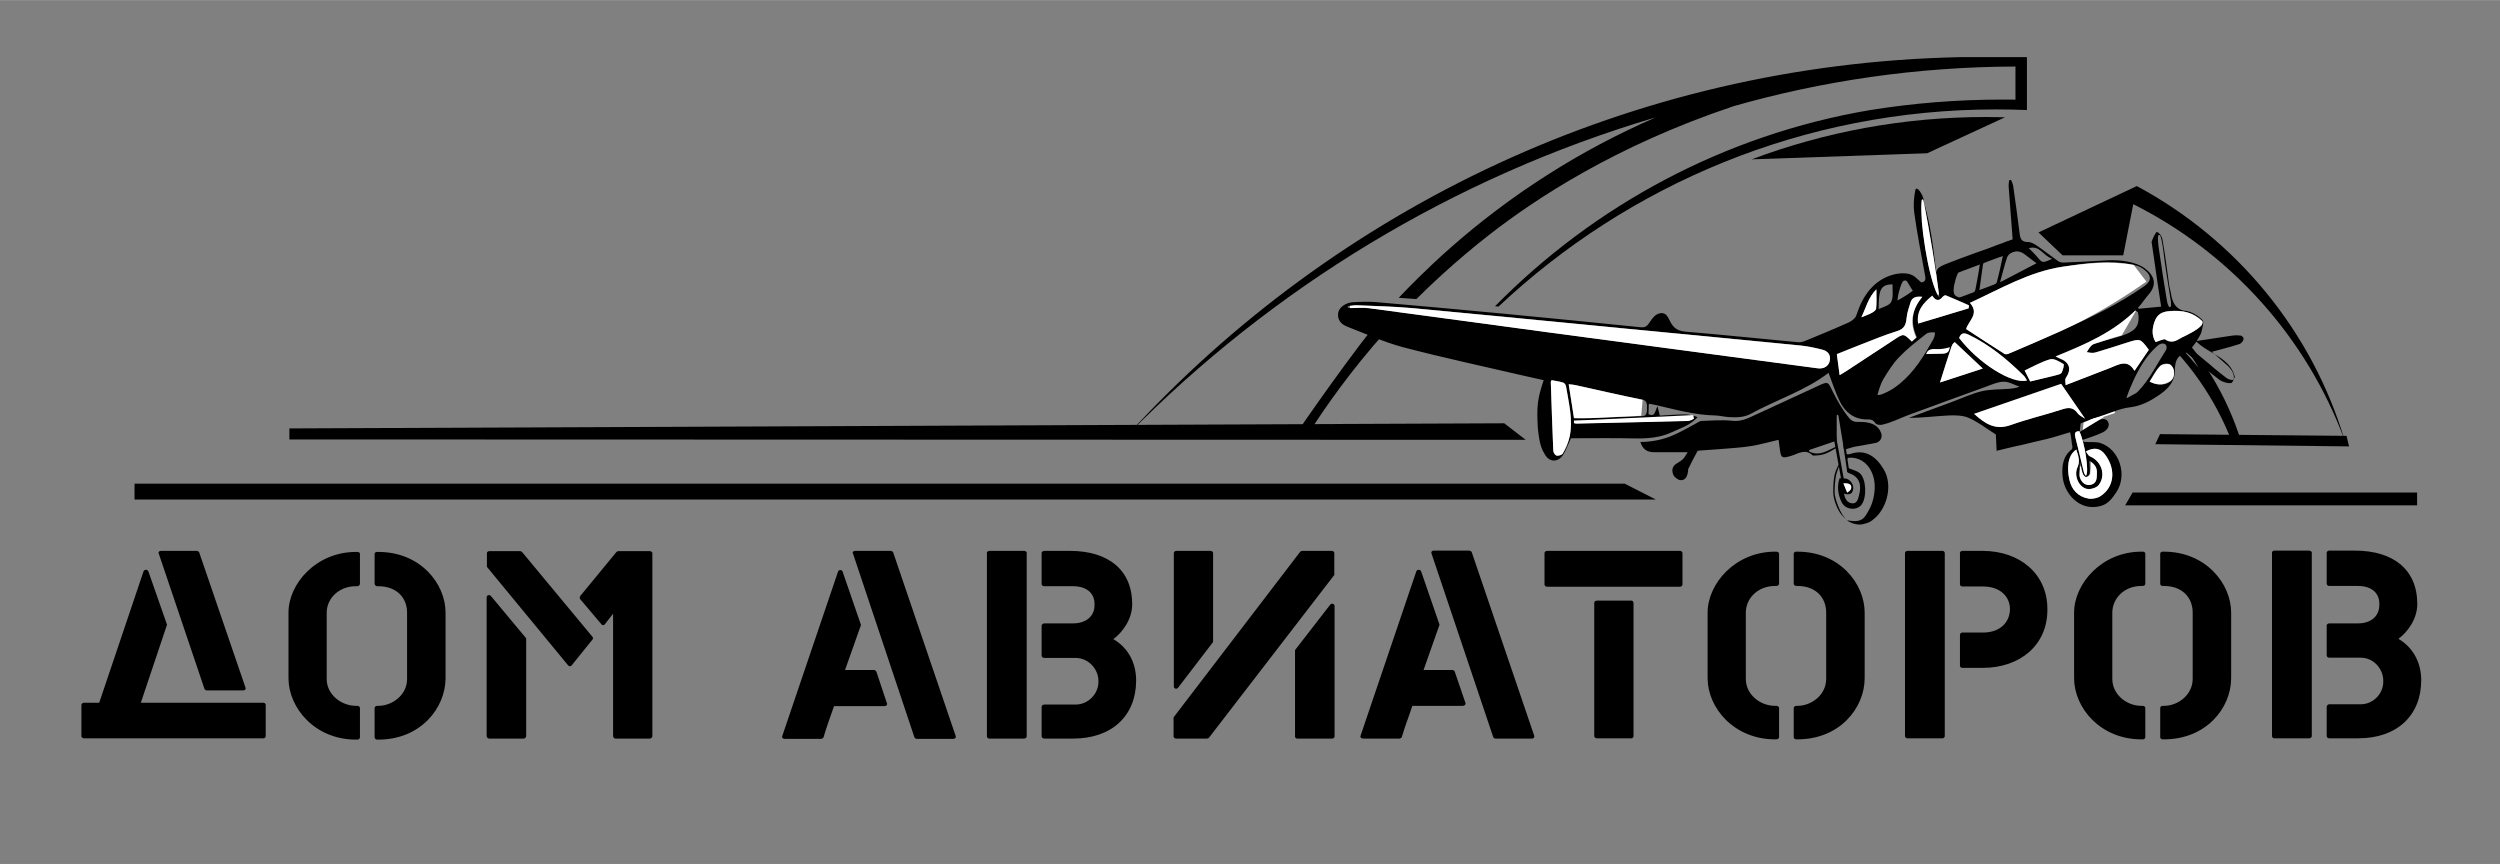 <svg version="1.2" xmlns="http://www.w3.org/2000/svg" viewBox="0 0 955 330" width="1600" height="553">
	<rect x="0" y="0" width="955" height="330" fill="#808080" stroke="none"/>
	<style>
		.s0 { fill: #000000 } 
		.s1 { fill: #ffffff } 
		.s2 { fill: none;stroke: #000000;stroke-miterlimit:10;stroke-width: .8 } 
		.s3 { fill: none;stroke: #000000;stroke-miterlimit:10 } 
	</style>
	<g id="Слой 3">
		<g id="Bmjt5m.tif 00000158000325601778100810000012364705907568143548 ">
			<path id="ДОМ АВИАТОРов
" class="s0" aria-label="ДОМ АВИАТОРов"  d="m31.1 281.2c0 0.4 0.5 0.8 1 0.8h68.5c0.5 0 0.9-0.4 0.9-0.8v-12c0-0.4-0.4-0.8-0.9-0.8h-46.8l10-29.8-7.1-20.3c-0.3-0.9-1.6-0.9-1.9 0l-16.9 50.1h-5.8c-0.5 0-1 0.4-1 0.8zm61.8-17.5c0.7 0 1.1-0.5 0.9-1l-17.7-51.7c-0.1-0.3-0.6-0.6-0.9-0.6h-13.7c-0.7 0-1.1 0.5-0.9 0.9l17.5 51.8c0.1 0.3 0.5 0.6 0.9 0.6zm77.3-4.7v-25c0-11.1-9.6-23.2-25.7-23.2h-0.5c-0.4 0-0.9 0.3-0.9 0.7v11.5c0 0.4 0.5 0.9 0.9 0.9h0.5c6.9 0 11 4.3 11 10.1v25.4c0 6-5.6 10.2-11 10.2h-0.5c-0.4 0-0.9 0.4-0.9 0.8v11.2c0 0.5 0.5 0.9 0.9 0.9h0.5c16.2 0 25.7-12.1 25.7-23.5zm-33.6 23.5c0.4 0 0.9-0.4 0.9-0.9v-11.2c0-0.4-0.5-0.8-0.9-0.8h-0.6c-5.6 0-11.2-4.3-11.2-10.2v-25.4c0-5.3 4.5-10.1 11.2-10.1h0.6c0.4 0 0.9-0.5 0.9-0.9v-11.5c0-0.4-0.5-0.7-0.9-0.7h-0.6c-15.2 0-25.8 12.1-25.8 23.2v25c0 11.4 10.1 23.5 25.8 23.5zm111.7-0.4c0.4 0 0.9-0.5 0.9-0.9v-70c0-0.3-0.5-0.7-0.9-0.7h-12.1c-0.2 0-0.6 0.2-0.7 0.3l-13.9 16.9c-0.2 0.4-0.2 0.8 0 1.1l8.2 9.7c0.2 0.3 0.9 0.4 1.2 0l3.2-4.1v46.8c0 0.4 0.5 0.9 0.8 0.9zm-48.2 0c0.4 0 0.9-0.5 0.9-0.9v-37.4l-13.5-16.2c-0.6-0.6-1.6-0.3-1.6 0.6v53c0 0.4 0.5 0.9 0.9 0.9zm26.2-37.8c0.3-0.3 0.3-0.8 0-1.1l-26.9-32.4c-0.1-0.1-0.4-0.3-0.7-0.3h-11.8c-0.5 0-0.9 0.4-0.9 0.7v5.3l31 37.6c0.4 0.5 1.1 0.5 1.4 0zm137.9 37.9c0.7 0 1-0.5 0.9-1l-23.9-70.2c-0.1-0.3-0.6-0.6-0.9-0.6h-13.6c-0.7 0-1.2 0.5-0.9 0.9l23.5 70.3c0.1 0.3 0.6 0.6 0.8 0.6zm-26.3-12.5c0.7 0 1.2-0.6 0.9-1.1l-4-12c-0.1-0.3-0.6-0.7-0.9-0.7h-11.1l6.1-17.2-7-20.3c-0.2-0.9-1.6-0.9-1.8 0l-21.3 62.8c-0.2 0.5 0.2 1 0.9 1h13.9c0.4 0 0.9-0.3 1-0.6 1.1-3.9 2.7-8.1 4-11.9zm94.6-38.9c0-13.2-9.2-20.4-23.8-20.4h-9.8c-0.5 0-1 0.4-1 0.7v12c0 0.4 0.5 0.8 1 0.8h10.9c5.7 0 8.3 3 8.3 6.7v0.6c0 3.9-2.9 6.9-8.3 6.9h-10.9c-0.5 0-1 0.5-1 0.8v11.6c0 0.4 0.5 0.8 1 0.8h12c5 0 8.7 4.4 8.7 8.7v0.5c0 4.4-3.8 8.6-8.7 8.6h-12c-0.5 0-1 0.4-1 0.9v11.3c0 0.4 0.5 0.8 1 0.8h11.1c14.6 0 24-8.6 24-22.2 0-6.2-2.6-12.2-8.7-15.8 3.4-2.5 7.2-7.5 7.2-13.3zm-40.3-19.7c0-0.3-0.5-0.7-0.9-0.7h-13.5c-0.3 0-0.8 0.4-0.8 0.7v70.2c0 0.4 0.5 0.8 0.8 0.8h13.5c0.4 0 0.9-0.4 0.9-0.8zm116.7 71c0.5 0 0.9-0.4 0.9-0.8v-49.8c0-0.9-1.1-1.3-1.7-0.5l-13.4 17.3v33c0 0.4 0.3 0.8 0.8 0.8zm-45.5-36.9v-34c0-0.3-0.4-0.8-0.9-0.8h-13.2c-0.5 0-0.9 0.5-0.9 0.8v51c0 0.8 1 1.2 1.6 0.5zm-2.4 36.9c0.2 0 0.7-0.1 0.8-0.3l47.9-62.2v-8.4c0-0.4-0.4-0.8-0.9-0.8h-11.3c-0.2 0-0.6 0.1-0.8 0.3l-48.4 63.3v7.3c0 0.4 0.5 0.8 0.9 0.8zm124.2 0c0.7 0 1-0.5 0.9-1l-23.9-70.2c-0.1-0.3-0.6-0.6-0.9-0.6h-13.6c-0.7 0-1.1 0.5-0.9 1l23.6 70.2c0.1 0.3 0.5 0.6 0.8 0.6zm-26.4-12.5c0.7 0 1.2-0.6 1-1.1l-4.1-12c-0.1-0.3-0.5-0.6-0.9-0.6h-11l6.1-17.3-7-20.3c-0.3-0.9-1.7-0.9-1.9 0l-21.3 62.8c-0.2 0.5 0.3 1 1 1h13.9c0.3 0 0.8-0.3 0.9-0.6 1.1-3.9 2.8-8.1 4-11.9zm64.4 12.4c0.4 0 0.8-0.4 0.8-0.8v-51c0-0.4-0.4-0.8-0.8-0.8h-13.2c-0.5 0-1 0.4-1 0.8v51c0 0.4 0.5 0.8 1 0.8zm18.6-57.9c0.4 0 0.9-0.4 0.9-0.8v-12.1c0-0.4-0.5-0.8-0.9-0.8h-50.8c-0.5 0-1 0.4-1 0.8v12.1c0 0.4 0.5 0.8 1 0.8zm70.5 34.9v-25c0-11.1-9.6-23.3-25.7-23.3h-0.5c-0.4 0-0.9 0.3-0.9 0.8v11.5c0 0.4 0.5 0.8 0.9 0.8h0.5c6.9 0 11 4.3 11 10.2v25.3c0 6.1-5.6 10.3-11 10.3h-0.5c-0.4 0-0.9 0.4-0.9 0.8v11.2c0 0.4 0.5 0.8 0.9 0.8h0.5c16.2 0 25.7-12 25.7-23.4zm-33.7 23.4c0.5 0 1-0.4 1-0.8v-11.2c0-0.4-0.5-0.8-1-0.8h-0.5c-5.7 0-11.2-4.3-11.2-10.3v-25.3c0-5.4 4.5-10.2 11.2-10.2h0.5c0.5 0 1-0.4 1-0.8v-11.5c0-0.5-0.5-0.8-1-0.8h-0.5c-15.2 0-25.8 12.2-25.8 23.3v25c0 11.4 10.1 23.4 25.8 23.4zm63.5-0.4c0.3 0 0.8-0.4 0.8-0.8v-70c0-0.4-0.5-0.8-0.8-0.8h-13.5c-0.4 0-0.9 0.4-0.9 0.8v70c0 0.4 0.5 0.8 0.9 0.8zm40-49.1v-0.3c0-13.3-10.4-22.2-24.8-22.2h-7.7c-0.5 0-0.9 0.4-0.9 0.8v12c0 0.4 0.4 0.8 0.9 0.8h7.9c6.7 0 10.3 4 10.3 8.6 0 4.9-3.6 9-10.3 9h-7.9c-0.5 0-0.9 0.4-0.9 0.9v11.8c0 0.4 0.4 0.8 0.9 0.8h7.7c14.4 0 24.8-8.7 24.8-22.2zm70.2 26.1v-25c0-11.1-9.7-23.3-25.7-23.3h-0.5c-0.5 0-0.9 0.3-0.9 0.8v11.5c0 0.4 0.4 0.8 0.9 0.8h0.5c6.9 0 11 4.3 11 10.2v25.3c0 6.1-5.6 10.3-11 10.3h-0.5c-0.5 0-0.9 0.4-0.9 0.8v11.2c0 0.4 0.4 0.8 0.9 0.8h0.5c16.2 0 25.7-12 25.7-23.4zm-33.7 23.4c0.5 0 0.9-0.4 0.9-0.8v-11.2c0-0.4-0.4-0.8-0.9-0.8h-0.6c-5.6 0-11.1-4.3-11.1-10.3v-25.3c0-5.4 4.5-10.2 11.1-10.2h0.6c0.5 0 0.9-0.4 0.9-0.8v-11.5c0-0.5-0.4-0.8-0.9-0.8h-0.6c-15.1 0-25.7 12.2-25.7 23.3v25c0 11.4 10.1 23.4 25.7 23.4zm104.8-51.7c0-13.2-9.2-20.4-23.8-20.4h-9.9c-0.4 0-0.9 0.4-0.9 0.7v12c0 0.4 0.5 0.8 0.9 0.8h11c5.7 0 8.2 3.1 8.2 6.7v0.6c0 3.9-2.8 7-8.2 7h-11c-0.4 0-0.9 0.4-0.9 0.7v11.6c0 0.4 0.5 0.8 0.9 0.8h12.1c5 0 8.6 4.4 8.6 8.7v0.6c0 4.4-3.8 8.5-8.6 8.5h-12.1c-0.4 0-0.9 0.5-0.9 0.9v11.3c0 0.4 0.5 0.8 0.9 0.8h11.2c14.6 0 24-8.6 24-22.2 0-6.1-2.6-12.2-8.7-15.8 3.4-2.5 7.2-7.5 7.2-13.3zm-40.3-19.7c0-0.3-0.5-0.7-1-0.7h-13.4c-0.4 0-0.8 0.4-0.8 0.7v70.2c0 0.4 0.4 0.8 0.8 0.8h13.4c0.5 0 1-0.4 1-0.8z"/>
		</g>
	</g>
	<g id="Слой 1">
		<path id="&lt;Path&gt;" class="s0" d="m582.82 167.98l-472.27-0.15v-4.21l464.06-1.96z"/>
		<path id="&lt;Path&gt;" class="s0" d="m669.24 60.79c27.81-10.43 57.92-16.13 89.35-16.13q3.67 0 7.31 0.1v0.01l-29.73 13.74-66.91 2.32"/>
		<path id="&lt;Path&gt;" class="s0" d=""/>
		<path id="&lt;Path&gt;" class="s0" d=""/>
		<path id="&lt;Path&gt;" class="s0" d="m825.12 165.8l71.25 0.66 0.97 4.03-74.01-0.85z"/>
		<path id="&lt;Path&gt;" class="s0" d="m814.65 188.11h108.68v4.9h-111.52z"/>
		<path id="&lt;Path&gt;" class="s0" d="m632.54 190.79h-581.15v-6.06h569.24z"/>
		<g id="&lt;Group&gt;">
			<path id="&lt;Path&gt;" class="s0" d="m565.08 123.27q-5.61 6.09-10.84 12.53v0.01q5.23-5.91 10.77-11.51z"/>
			<path id="&lt;Path&gt;" class="s0" d="m529.82 118.69c-12.35 14.39-32.73 44.06-35.15 47.59q2.35-0.01 4.71-0.02c7.02-11.08 16.78-24.88 29.88-39.55z"/>
			<path id="&lt;Path&gt;" class="s0" d="m748.54 21.8h0.01c-125.62 2.66-238.44 57.65-317.54 144.02v0.02c55.06-55.87 123.98-98.05 201.17-120.95l0.02 0.04c-28.8 12.52-55.23 29.46-78.44 49.97-9.18 8.12-16.22 15.42-18.8 18.14 0 0-0.26 0.28-0.65 0.69l6.78 0.47q0.1-0.11 0.21-0.22c3.85-3.83 14.19-13.94 27.97-24.62 17.18-13.31 47.54-33.61 92.79-48.77v-0.02c34.29-9.79 70.46-15.08 107.85-15.19h0.01q-0.01 0-0.01 0v12.66l-0.01-0.01q-2.52-0.03-5.06-0.03c-17.21 0-34.09 1.38-50.56 4.03-55.61 9.46-105.28 36.39-143.19 74.93l1.36 0.1c49.68-46.68 116.53-75.3 190.02-75.3q5.94 0 11.82 0.24v0.01-20.21z"/>
		</g>
		<g id="&lt;Group&gt;">
			<path id="&lt;Path&gt;" class="s0" d="m826.97 121.09v2.35c4.86 5.15 9.17 10.82 12.85 16.92l-0.02 0.02q-6.61-7.96-14.1-15.08h-3.56c13.55 11.79 24.19 26.85 30.65 43.95l3.54 0.02c-5.63-18.51-15.87-35-29.36-48.18z"/>
			<path id="&lt;Path&gt;" class="s0" d="m816.25 71.04l-0.01 0.01-20.6 9.71-8.76 4.14-3.17 1.49-5.01 2.36 9.19 8.74h23.19l3.82-19.53c37.16 18.63 66.3 50.93 80.79 90.3-12.52-41.98-41.5-76.88-79.44-97.22z"/>
		</g>
	</g>
	<g id="Слой 4">
		<g id="&lt;Group&gt;">
			<path id="&lt;Path&gt;" class="s0" d="m707.68 199.86c-1.15-0.45-1.42-0.57-2.12-1.18 2.93 0.6 5.48 0.66 7.01-1.62 1.29-1.95 2.47-4.14 2.99-6.39 0.8-3.46 0.97-7.02-0.62-10.45-1.69-3.64-4.89-5.71-8.82-5.41-0.2 0.01-0.38 0.42-0.5 0.56q-0.49-1.27-1-2.59l-0.01-0.01c0.69 1.01 1.47 0.83 2.55 0.49 5.39-1.67 9.39 0.91 12.44 6.02 3.46 5.81 1.38 14.31-3.29 18.51-1.8 1.54-2.16 1.83-4.89 2.46-1.18 0.18-2.01 0.15-3.74-0.39z"/>
			<path id="&lt;Compound Path&gt;" fill-rule="evenodd" class="s0" d="m801.67 160.52c1.78-0.87 2.93-0.5 3.53 0.48 0.96 1.6-0.22 3.3-2.01 4.16-2.54 1.21-4.78 1.84-7.82 2.92 0.38 0.16 0.37 0.66 0.92 0.7 2.04 0.18 4.23-0.18 6.1 0.43 7.35 2.42 10.44 12.44 5.95 18.93-1.49 2.16-2.92 4.27-5.81 5.09-8.02 2.29-14.26-4.71-14.67-11.73-0.22-3.75 0.23-7.28 3.49-9.83 0.27-0.2 0.37-0.86 0.28-1.25-0.31-1.44-0.39-3.65-0.84-5.35-3.24 0.93-6.71 2.11-9.39 2.71-3.29 0.73-6.09 1.42-9.23 2.19-2.99 0.58-5.95 1.37-9.46 2.2-0.12-2.44-0.22-4.68-0.29-6.23-3.61-2.28-6.73-4.76-10.27-6.31-2.33-1.03-5.27-1.08-7.91-0.95-4.99 0.24-9.96 0.93-15.08 0.9q8.2-3.02 16.39-6.04c3.79-1.4 7.5-3.18 11.4-4.11 3.41-0.81 7.04-0.65 10.56-0.94 1.34-0.11 2.68-0.28 3.96-0.81-2-0.68-4.01-1.91-6.01-1.9-2.19 0-4.42 1.03-6.57 1.81-9.86 3.56-19.7 7.19-29.54 10.79-3.62 1.33-6.86 3.1-10.62 3.87-0.66 0.14-1.96-0.13-2.21-0.48-1.12-1.58-1.72-1.58-3.53-1.59-4.81-0.04-8.13-2.77-10.16-6.81-1.77-3.53-2.92-7.37-4.32-10.99-8.66 6.72-19.72 10.2-29.74 15.67-2.66 1.44-5.38 1.38-8.17 1.26-1.81-0.08-3.6-0.6-5.4-0.64-7.78-0.15-15.2-2.24-22.68-3.98q-1.09-0.25-2.19-0.43c-0.15-0.02-0.49-0.13-0.5 0.3-0.07 1.19-0.05 2.45-0.11 3.64 2.6 1.17 2.39-1.16 3.47-3.03 0.36 1.55 0.57 2.44 0.84 3.57 3.32-0.18 6.69-0.49 10.06-0.48 1.04 0 3.35 0.62 4.39 1.07-0.73 0.88-2.56 2.26-3.48 2.8-1.9 1.11-4.02 1.84-6.01 2.8-4.75 2.3-9.77 2.63-14.96 2.51-8.09-0.18-16.18-0.05-23.94-0.05-1.09 2.35-1.82 4.58-3.08 6.46-1.83 2.72-5.02 2.76-6.73-0.06-1.18-1.95-2.18-3.57-2.83-10.37-0.44-7.91-0.25-10.88 2.24-18.22-2.73-0.61-5.21-1.14-7.68-1.72-15.32-3.57-30.71-6.85-45.91-10.84-7.31-1.93-14.3-5.12-21.39-7.86-2.32-0.89-3.94-2.54-3.51-5.33 0.31-2.02 2.82-3.89 5.69-4.04 2.97-0.16 5.97-0.28 8.93-0.02q24.23 2.09 48.44 4.4 26.2 2.5 52.38 5.18c1.94 0.19 2.59-0.38 3.72-2.15 0.96-1.48 1.94-2.67 3.51-3.14 1.87-0.34 2.74 0.16 3.92 2.66 1.58 3.36 3.36 4.09 6.59 4.37 14.18 1.19 28.34 2.67 42.51 3.99 0.85 0.08 1.81-0.15 2.62-0.48 5.58-2.3 11.17-4.59 16.68-7.07 1.15-0.52 2.56-1.58 2.93-2.72q0.1-0.28 0.19-0.52c2.33-7.16 6.54-12.77 13.31-14.86 2.77-0.86 6.61-1.18 8.88 0.67 0.83 0.68 1.61 1.42 2.42 2.14 1.93-0.31 1.67-1.49 1.41-2.94-1.44-7.8-2.94-15.61-4.06-23.47-0.4-2.8-0.2-5.85 0.36-8.72 0.45-2.29 2.86 1.66 3.14 3.17 1.39 7.74 2.7 15.5 4.01 23.25 0.26 1.53 0.73 7.12 0.88 4.94 0.12-1.84 1.74-2.55 5.5-3.97 2.83-1.07 4.46-1.75 9.44-3.52 1.8-0.64 3.49-1.2 4.52-1.59 2.73-1.04 4.64-1.81 7.28-2.69 3.82-1.26 2.52 0.29 2.43-0.97-0.48-6.37-1.05-13.65-1.51-20.01-0.06-0.83 0.1-1.67 0.17-2.5q0.37-0.06 0.75-0.12c0.27 0.75 0.69 1.49 0.8 2.27 0.87 6.07 1.72 12.14 2.47 18.23 0.25 1.96 0.75 3.22 3.12 3.2 1.12-0.02 2.37 0.64 3.35 1.31 2.79 1.91 5.45 4.03 8.21 5.98 0.55 0.39 1.37 0.58 2.05 0.56 5.45-0.23 10.91-0.47 16.36-0.83 5.3-0.35 11.33 0.55 14.65 2.99 3.85 2.82 4.76 6.28 1.66 9.88-1.61 1.85-2.51 3.42-4.55 5.67 3.58-0.4 5.85-0.51 9.2-0.88-0.44-2.88-0.85-5.48-1.23-8.08q-1.14-7.75-2.25-15.5c-0.07-0.49-0.25-1.06-0.08-1.47 0.26-0.66 0.61-1.66 1.65-3.3 0.22-0.36 0.78 0.07 0.78 0.07 1.19 0.9 1.53 2.03 1.67 2.8 1.02 5.78 1.74 11.63 2.56 17.45 0.11 0.74 0.37 1.59 0.52 2.31 0.31 1.46 0.66 6.91 5.72 7.35 2.09 0.18 4.83 1.81 6.47 3.48 0.72 0.73-0.15 3.12-0.39 4.46-0.2 1.07-1.02 2.03-1.84 3.56 4.76-0.72 9.1-1.37 13.45-2.04 0.65-0.1 1.57-0.16 2.16-0.13 1.42 0.06 1.34 0.12 1.71 0.35 0.97 0.63 0.52 1.56 0.14 2.09-0.31 0.42-0.76 0.78-1.21 0.92-3.36 1.1-6.8 1.94-10.45 2.94 2.17 1.9 4.09 3.56 5.98 5.25 0.37 0.32 0.67 0.73 0.99 1.11 1.47 1.66 2.01 3.86 0.71 5.39-0.51 0.61-3.5-0.09-4.74-1.02-4.37-3.27-8.46-6.9-12.63-10.38-0.22 0.04-0.39 0.04-0.54 0.09-3.18 1.11-3.89 3.36-3.91 6.78-0.05 5.55-4.5 8.47-8.77 11.03-1.69 1.02-3.57 1.8-5.46 2.37-1.9 0.57-3.97 0.6-5.87 1.15-2.74 0.79-4.24 1.3-8.07 3.51-0.93 0.04-1.91-0.08-2.78 0.18-1.69 0.52-3.32 1.25-5.03 1.91-0.14 0.98-0.21 2.13-0.38 3.27 2.81-1.81 4.43-2.77 7.23-4.48zm-49.17-44.9c3.8 4.19-0.62 6.9-1.44 10.02 4.94 3.21 9.76 6.37 14.63 9.46 0.37 0.23 1.11 0.15 1.56-0.05 6.69-2.86 13.4-5.69 20.03-8.68 11.7-5.29 21.53-9.91 32.08-17.25 2.87-2.2 2.06-4.15 0.2-5.75-1.48-1.28-2.36-1.73-4.52-2.22-8.99-2.02-18.15-0.67-27.12 0.66-12.72 1.9-23.74 8.44-35.42 13.81zm-236.81 1.14c-1.09 0.17-1.3 0.8 0.01 0.84 2.39 0 4.82-0.27 7.17 0.04 22.96 3.04 45.91 6.21 68.87 9.28 34.2 4.59 68.4 9.13 102.6 13.7 2.34 0.31 4.22-0.8 4.64-2.92 0.45-2.32-0.85-3.7-2.89-4.22-2.71-0.68-5.46-1.28-8.24-1.56-22.4-2.21-44.8-4.34-67.21-6.5-26.94-2.6-53.87-5.27-80.82-7.76-7.15-0.67-14.35-0.79-21.53-1.13-0.86-0.04-1.73 0.15-2.6 0.23zm300.67 1.15c-9.05 9.02-19.83 13.61-31.15 18.18 0.89 0.42 1.24 0.61 1.61 0.75 3.83 1.43 4.6 4.15 2.3 7.52-0.39 0.57-0.05 1.65-0.05 2.68 6.09-2.35 11.57-4.46 17.03-6.59 3.28-1.28 6.62-3.48 9.27 1.14 1.97-2.9 3.73-5.48 5.47-8.05-3.24-4.36-3.24-4.35-8.33-2.74-4.09 1.3-8.18 2.66-12.31 3.84q-0.35 0.09-0.72 0.08c-0.49-0.01-2.24 0.52-3.06 0.38-0.3-0.05-0.1-0.42-0.1-0.42 0.42-1.01 1.78-1.77 2.16-2.26q0.24-0.32 0.53-0.59c0.57-0.52 1.49-0.69 2.27-0.94 3.06-1.01 6.26-1.65 9.19-2.65 4.58-1.57 6.89-3.22 6.41-7.87-0.08-0.8-0.25-1.25-0.52-2.46zm-29.02 28.64c-10.89 3.75-21.89 7.55-33.23 11.46 4.24 3.86 8.17 6.33 13.9 4.3 6.53-2.32 13.31-3.92 19.91-6.07 2.47-0.8 4.21-0.61 5.77 1.59 0.6 0.84 1.76 1.29 2.81 2.02q-4.93-7.15-9.16-13.3zm-188.1 0.16c0.7 4.45 1.35 8.65 2.02 12.95 2.17 0 4.14 0.07 6.11-0.01 6.52-0.28 13.12-0.42 19.64-0.71 1.37-0.06 2.04-0.28 2.13-2.35 0.07-1.76 0.19-3.57-1.65-3.95-8.68-1.75-17.3-3.76-25.94-5.65-0.62-0.14-1.27-0.16-2.31-0.28zm102.43-11.5c0.36 2.74 0.69 5.22 1.06 8.01 1.02-0.61 1.73-1.01 2.41-1.45q9.33-6.11 18.65-12.24c3.38-2.23 3.38-2.24 6.54 0.87 0.62-0.6 1.43-1.16 1.93-1.58-2.7-5.94-1.75-10.84 2.05-15.5-2.21-0.23-3.84 0.06-4.48 2.09-0.62 1.95-1.31 3.92-1.5 5.93-0.24 2.51-0.81 4.21-3.6 5.06-4.66 1.42-9.16 3.32-13.71 5.07-3.15 1.21-6.25 2.5-9.35 3.74zm-108.96 9.94c-0.18 0.38-0.31 0.54-0.3 0.68 0.29 8.76 0.56 17.52 0.94 26.27 0.03 0.67 0.59 1.68 1.25 1.85 0.72 0.2 1.94-0.26 2.34-0.77 1.46-1.83 2.19-4.25 2.67-6.51 1.35-6.48-0.37-12.81-1.4-19.16-0.09-0.53-0.59-1.28-1.05-1.42-1.46-0.45-3-0.66-4.45-0.94zm124.5 5.62c0.36 0.24 1.17 0 1.82-0.24 3.1-1.28 4.66-2.34 6.72-4.02 5.52-4.52 9.18-10.54 12.63-16.67 0.47-0.85 0.8-1.84 0.8-2.88-1.22-0.12-2.56-0.08-3.34 0.52-3.55 2.79-7.16 5.58-10.29 8.82-2.43 2.51-4.36 5.57-6.17 8.59-0.9 1.49-1.69 4.14-2.17 5.88zm123.92-26.74c0.39-0.61 0.48-1.33 0-1.7-3.7-3.02-7.24-3.99-12.36-3.57-2.99 0.25-4.68 1.3-5.63 3.78-1.05 2.73-1.3 5.53 0.3 8.04 1.49-0.41 3.11-1.38 3.74-0.93 2.52 1.76 4.41 0.19 6.33-0.81 2.88-1.49 5.48-2.42 7.62-4.81zm-47.99 47.63c-3.46 2.27-3.55 7.29-2.67 11.41 0.82 3.82 3.28 6.57 7.23 7.29 1.47 0.27 3.4-0.09 4.65-0.9 5.31-3.42 6.02-10.17 1.87-15.79-1.89-2.56-4.15-3-7.43-1.31 0.54 0.68 0.91 1.62 1.56 1.88 4.39 1.79 6.24 7.13 3.39 10.91-0.76 1.01-2.68 1.69-4.02 1.6-3.32-0.2-5.7-4.86-4.13-8.29 1.15-2.53 0.24-4.53-0.45-6.8zm-44.75-42.64c7.2 9.51 20.2 17.81 25.9 16.23-0.43-0.66-0.71-1.31-1.18-1.77-6.26-6.17-12.93-11.75-20.92-15.62-1.93-0.93-3.04-0.88-3.8 1.16zm9.02 11.68c-3.67-3.46-7.14-6.73-10.62-10.01-0.17-0.16-0.97 0.6-1.28 1.52-1.52 4.47-2.9 8.98-4.44 13.82 5.7-1.86 11.09-3.62 16.34-5.33zm-19.29-27.83c-3.54 2.87-6.1 5.87-5.4 10.64 6.59-1.98 12.94-3.89 19.29-5.8q0.07-0.57 0.15-1.14c-2.95-1.29-5.89-2.6-8.87-3.82-0.29-0.12-0.94 0.26-1.21 0.59-1.48 1.82-2.75 1.41-3.96-0.47zm74.19 39.1c0.24 0.18 0.99-0.4 1.85-0.86 1.4-0.67 1.99-1 2.69-1.74 4.34-4.54 7.11-10.34 10.52-15.62q0.38-0.59 0.22-1.49c-0.11-0.67-0.65-1.05-1.33-1.06-0.48-0.01-0.67-0.02-1.38 0.32-0.56 0.35-0.79 0.59-1.15 0.92-3.98 3.66-6.62 8.24-8.85 13.07-0.81 1.73-1.99 4.62-2.57 6.46zm-77.61-75.58c-1.91 6.62 2.31 32.66 6.16 37.23-1.96-13.64-2.33-24.65-6.16-37.23zm21.71 23.73c-7.2 1.6-8.41 2.03-9.9 8.69q-0.23 1.09-0.23 2.19c-0.01 0.58 0.15 1.35 0.54 1.72 2.22 2.15 7.25 0.72 7.82-2.29 0.61-3.21 1.32-6.88 1.77-10.31zm-155.15 60.5q-0.01 0.44-0.01 0.89c0.27 0.08 0.55 0.23 0.82 0.22 14.22-0.31 28.44-0.63 42.66-1.01 0.8-0.03 1.59-0.62 2.38-0.95m130.84-59.24c-1.5-1.14-3.04-2.24-4.51-3.41-2.35-1.89-5.59-1.4-6.74 1.2-1.12 3.22-1.75 6.28-2.69 9.49 0.14 0.11-0.14-0.12 0 0zm-4.53 40.91c0.96 1.92 1.64 3.26 2.11 4.2 3.25-0.78 6.54-1.54 9.82-2.38 0.79-0.2 1.89-0.43 2.19-0.99 0.54-1 1.05-3.09 0.72-3.28-1.56-0.93-3.64-2.23-5.1-1.82-3.42 0.97-6.6 2.83-9.74 4.27zm-8.34-43.7c-8.66 2.37-7.11 0.91-8.1 6.93-0.41 2.61-0.52 4.29-0.89 6.35 0.22 0.17 0.12 0.09 0.35 0.26 1.38-0.63 2.9-1.11 4.23-1.84 0.82-0.44 1.96-1.02 2.15-1.75 0.86-3.25 1.55-6.48 2.26-9.95zm73.95 32.71c-0.72 1-1.15 1.63-2.11 2.74 0.29 0.23 1.51 1.25 2.11 1.75 3.06 2.54 4.6 3.81 4.66 3.86 3.78 3.27 4.6 3.79 6.63 5.41 0.68 0.55 1.61 0.91 2.64 0.91 0.19-0.26 0.57-0.8 0.76-1.06-1.6-7.46-9.92-8.86-14.69-13.61zm-13.58-39.85c-0.22-0.6-0.4-0.99-0.78-0.89-0.68 0.19-0.19 3.82 0.06 5.58 0.94 6.63 1.99 13.25 3.09 19.86 0.14 0.82 0.53 1.65 0.53 1.65 0.16 0.28 0.36 0.55 0.62 0.5 0.22-0.04 0.31-0.29 0.35-0.57 0.11-0.81-0.05-1.69-0.07-1.79-1.08-6.97-2.14-12.81-2.99-20.21-0.16-1.08-0.48-3.07-0.81-4.13zm-4.3 55.09c2.74 1.4 5.06 1.64 7.36 0.4 1.78-0.96 2.21-3.04 1.88-4.79-0.16-0.88-0.76-1.87-1.77-2.28-1.03-0.42-2.53-0.08-3.45 0.73-1.71 1.51-2.61 3.78-4.02 5.94zm-98.2-37.09c-4.89-0.04-5.3 2.69-5.3 9.44 2.11-0.93 4.21-1.47 4.83-2.84 0.88-1.93 0.37-4.38 0.47-6.6zm73.86 73.1c1.36-1.38-0.41-12.69-2.52-17.08-1.53 0.05-1.93 0.69-1.53 2.23 1.18 4.54 2.2 9.12 3.33 13.67 0.1 0.41 0.46 0.76 0.72 1.18zm-1.86-3.84c-0.28-0.25-0.16-1.14-0.48-1.13 0.18 1.42-0.38 4.39 0.09 5.7 0.65 1.84 2.11 3.13 4.18 2.66 2.41-0.56 2.23-2.8 2.27-4.65 0.05-1.93-1.03-3.61-2.85-4.43 0 1.84 0.32 3.29 0.12 4.77-0.24 0.72-0.74 1.49-1.29 1.59-0.54 0.09-1.19-0.67-1.41-1.61-0.32-1.16-0.42-2.03-0.63-2.9zm-78.18-67.43c-3.09 3.14-3.88 6.81-5.73 10.71 1.66-0.68 2.69-0.98 3.59-1.51 0.79-0.46 1.97-1.11 2.05-1.78 0.25-2.24 0.09-4.54 0.09-7.42zm58.22-15.68c0.99 1.01 1.94 1.89 2.79 2.86 2.5 2.85 2.12 3.07 6.18 1.2-3.72-1.23-4.54-5.18-8.97-4.06zm-50.16 19.97c0.31-0.11 1.54-0.79 1.71-0.93 1.75-1.07 2.62-1.57 4.15-2.74-0.75-1.25-1.35-2.23-1.96-3.19-0.19-0.3-0.34-0.87-1.3-0.73-0.42 0.07-0.81 0.75-1 1.16-0.64 1.45-1.5 4.41-1.6 6.43zm12.13 20.34c2.38-0.27 6.25 0.97 7.64-2.13"/>
			<path id="&lt;Path&gt;" class="s0" d="m704.42 171.82q-1.07-6.52-2.14-13.03c-0.05-0.45-0.61-0.57-0.66 0.08q0 4.72 0 9.41c-3.33 1.13-6.82 2.32-10.31 3.52-0.47 0.19-0.37 0.6 0.2 0.84 4.01 1.7 6.99-0.94 10.5-2.29 0.01 0.02 0.06 0.4 0.03 0.41-4.49 2.7-5.59 3.12-9.13 3.23-0.16 0.01-0.39 0.03-0.48-0.06-2.79-2.74-5.51-0.64-8.2 0.17-3.56 1.07-3.95 0.86-4.36-2.82-0.11-0.98-0.27-1.95-0.46-3.31-3.63 0.84-7.08 1.85-10.61 2.41-3.75 0.59-7.57 0.78-11.36 1.11-2.47 0.21-4.95 0.34-7.42 0.53-0.57 0.05-1.45 0.02-1.63 0.35-1.26 2.22-2.37 4.52-3.51 6.8-0.09 0.2 0.02 0.5-0.02 0.74-0.28 1.72-0.78 3.52-2.82 3.48-0.96-0.02-2.32-1.01-2.76-1.91-0.78-1.64-0.62-3.4 1.28-4.51 0.85-0.5 1.72-1.04 2.41-1.74 0.63-0.63 1.03-1.5 1.72-2.53-4.74 0-8.94 0.04-13.14-0.01-2.57-0.03-4.15-1.35-4.93-3.9 4.14 0 8.16-0.8 11.84-2.28 3.21-1.29 6.26-3.15 9.37-4.77 0.7-0.36 1.41-0.95 2.13-0.98 3.95-0.13 7.95-0.48 11.85-0.05 3.24 0.36 5.76-0.91 8.42-2.13 8.12-3.74 16.22-7.5 24.34-11.24 3.87-1.78 3.69-1.58 5.55 2.21 1.76 3.6 3.81 7.16 6.39 10.26 1.52 1.83 3.39 1.21 5.26 1.35 3.63 0.27 5.84 1.6 6.79 4.14 0.68 1.53-0.18 3.43-1.95 3.83-2.65 0.59-5.35 0.91-8.01 1.46-1.42 0.29-2.79 0.81-4.19 1.23q0 0 0.01 0z"/>
			<path id="&lt;Compound Path&gt;" fill-rule="evenodd" class="s0" d="m702.74 182.63c0.98 0.05 1.56 0.08 2.14 0.12 1.68 0.14 3.24 2.11 3.05 3.88-0.22 2.13-1.54 2.5-3.51 1.89 0.32 2.06 1.26 3.57 3.14 3.72 1.84 0.14 2.22-1.64 2.6-3.1 1.04-3.96 0.21-6.96-3.66-8.36-1.76-0.64-0.13-0.88-0.83-2.15 2.19 0.88 3.65 1.14 4.78 2.11 2.53 2.15 2.74 9.46 0.61 12.07-1.9 2.33-6.12 1.91-7.56-1.01-1.43-2.92-1.84-6.1-0.76-9.17zm1.43 1.96c0.59 1.44 1.02 2.49 1.46 3.55 0.5-0.47 1.31-0.86 1.45-1.42 0.42-1.61-0.52-2.21-2.91-2.13z"/>
			<path id="&lt;Path&gt;" class="s0" d="m703 176.48c-0.34 1.47-0.65 1.81-1.51 4.58-0.43 1.39-0.76 5.71-0.66 7.31 0.13 1.86 2 8.08 4.73 10.31-1.39-1.14-2.95-2.7-4.05-5.52-0.47-1.13-0.81-2.23-0.95-2.97-0.13-0.73-0.31-1.85-0.28-2.41 0.07-1.8 0-2.44 0.16-3.87 0.04-0.31 0.14-1.23 0.23-1.79 0.19-1.24 0.73-3.19 2.33-5.64z"/>
			<path id="&lt;Path&gt;" class="s1" d="m819.93 107.53c-10.55 7.34-20.94 13.6-32.65 18.89-6.63 3-13.33 5.83-20.02 8.69-0.46 0.2-1.19 0.28-1.57 0.04-4.86-3.09-9.68-6.25-14.62-9.46 0.82-3.12 5.23-5.82 1.44-10.02 11.68-5.36 22.7-11.9 35.42-13.8 8.96-1.34 18.05-2.36 27.11-0.72"/>
			<path id="&lt;Path&gt;" class="s1" d="m515.7 116.82c0.86-0.09 1.74-0.27 2.6-0.23 7.18 0.33 14.38 0.46 21.53 1.12 26.95 2.5 53.88 5.17 80.82 7.77 22.4 2.16 44.81 4.29 67.21 6.5 2.77 0.27 5.53 0.87 8.23 1.56 2.04 0.51 3.35 1.89 2.89 4.22-0.41 2.12-2.29 3.23-4.63 2.91-34.2-4.56-68.41-9.1-102.6-13.69-22.96-3.08-45.91-6.24-68.87-9.28-2.35-0.31-4.78-0.04-7.18-0.04q0-0.42 0-0.84z"/>
			<path id="&lt;Path&gt;" class="s1" d="m810.51 128.07c-3.09 0.8-6.16 1.87-9.23 2.87-0.78 0.26-1.69 0.43-2.26 0.95-0.76 0.69-1.24 1.69-1.84 2.56 1.01 0.1 2.11 0.5 3.03 0.24 4.13-1.17 8.21-2.53 12.31-3.83 5.09-1.62 5.09-1.62 8.33 2.74-1.75 2.57-3.5 5.15-5.47 8.05-2.65-4.62-5.99-2.43-9.27-1.14-5.47 2.13-10.94 4.23-17.04 6.59 0-1.04-0.33-2.11 0.06-2.68 2.3-3.38 1.52-6.09-2.31-7.52-0.37-0.14-0.72-0.34-1.61-0.75 11.32-4.57 22.11-9.16 31.16-18.19"/>
			<path id="&lt;Path&gt;" class="s1" d="m787.34 146.61q4.24 6.14 9.16 13.3c-1.05-0.73-2.2-1.18-2.8-2.03-1.56-2.19-3.3-2.39-5.78-1.58-6.59 2.14-13.38 3.74-19.91 6.06-5.72 2.04-9.66-0.43-13.89-4.29 11.34-3.92 22.34-7.71 33.22-11.46z"/>
			<path id="&lt;Path&gt;" class="s1" d="m626.94 158.79c-6.52 0.29-13.04 0.64-19.57 0.92-1.96 0.08-3.94 0.01-6.1 0.01-0.67-4.3-1.33-8.51-2.02-12.95 1.04 0.12 1.68 0.14 2.3 0.27 8.65 1.9 17.27 3.91 25.94 5.66"/>
			<path id="&lt;Path&gt;" class="s1" d="m701.67 135.27c3.1-1.25 6.21-2.54 9.35-3.74 4.55-1.75 9.06-3.65 13.71-5.07 2.79-0.86 3.37-2.56 3.61-5.06 0.19-2.01 0.88-3.99 1.49-5.93 0.65-2.04 2.28-2.33 4.48-2.1-3.79 4.67-5.03 9.56-2.33 15.5-0.41 0.39-1.03 0.99-1.64 1.59-3.17-3.11-3.16-3.1-6.54-0.88q-9.32 6.13-18.65 12.24c-0.68 0.45-1.39 0.84-2.41 1.46-0.37-2.79-0.7-5.28-1.07-8.01z"/>
			<path id="&lt;Path&gt;" class="s1" d="m592.71 145.2c1.45 0.29 2.99 0.5 4.46 0.95 0.46 0.14 0.96 0.88 1.05 1.42 1.03 6.34 2.75 12.68 1.39 19.15-0.47 2.27-1.58 4.44-2.66 6.52-0.29 0.55-1.62 0.92-2.34 0.77-0.54-0.11-1.22-1.18-1.25-1.85-0.38-8.75-0.66-17.51-0.95-26.27 0-0.15 0.13-0.3 0.3-0.69z"/>
			<path id="&lt;Path&gt;" class="s1" d="m840.95 124.25c-1.66 1.86-4.72 3.25-7.43 4.65-1.92 1-3.81 2.57-6.33 0.8-0.63-0.44-2.25 0.53-3.74 0.94-1.61-2.52-1.35-5.31-0.31-8.04 0.96-2.49 2.65-3.53 5.64-3.78 5.06-0.42 9.1 0.45 12.55 3.95 0.01 0.06 0.15 0.78-0.38 1.48z"/>
			<path id="&lt;Path&gt;" class="s1" d="m793.15 171.71c0.69 2.27 1.6 4.28 0.44 6.8-1.56 3.43 0.81 8.1 4.14 8.3 1.33 0.08 3.26-0.6 4.02-1.61 2.84-3.78 0.99-9.12-3.4-10.9-0.64-0.27-1.01-1.2-1.55-1.88 3.28-1.7 5.53-1.26 7.43 1.31 4.14 5.62 3.44 12.37-1.87 15.79-1.25 0.8-3.19 1.17-4.65 0.9-3.96-0.72-6.42-3.47-7.23-7.29-0.88-4.12-0.79-9.14 2.67-11.42z"/>
			<path id="&lt;Path&gt;" class="s1" d="m748.39 129.08c0.77-2.04 1.88-2.1 3.8-1.16 8 3.86 14.67 9.45 20.93 15.61 0.47 0.47 0.75 1.12 1.18 1.77-5.71 1.58-18.7-6.72-25.91-16.22z"/>
			<path id="&lt;Path&gt;" class="s1" d="m757.42 140.75c-5.25 1.72-10.64 3.47-16.34 5.33 1.54-4.83 2.92-9.35 4.43-13.82 0.32-0.92 1.12-1.67 1.29-1.51 3.47 3.27 6.95 6.55 10.62 10z"/>
			<path id="&lt;Path&gt;" class="s1" d="m738.13 112.93c1.21 1.87 2.48 2.29 3.96 0.47 0.27-0.33 0.92-0.71 1.2-0.6 2.98 1.22 5.93 2.54 8.88 3.83q-0.08 0.57-0.16 1.14c-6.34 1.91-12.69 3.81-19.28 5.8-0.71-4.77 1.86-7.78 5.4-10.64z"/>
			<path id="&lt;Path&gt;" class="s1" d="m734.7 76.39c2.49 11.88 4.77 26.56 5.98 35.83 0.05 0.36-0.45 0.52-0.62 0.19-3.38-6.52-6.92-27.95-6.01-35.98 0.05-0.38 0.58-0.4 0.65-0.04z"/>
			<path id="&lt;Path&gt;" class="s1" d="m647.12 159.83c-0.65 0.56-1.58 0.92-2.38 0.94-14.22 0.39-28.44 0.7-42.67 1.02-0.27 0.01-0.54-0.14-0.82-0.22q0.01-0.45 0.01-0.9c15.18-0.71 30.27-1.43 45.53-2.15q0.17 0.65 0.33 1.31z"/>
			<path id="&lt;Path&gt;" class="s1" d="m773.42 141.51c3.14-1.45 6.32-3.31 9.74-4.28 1.46-0.41 3.55 0.89 5.1 1.82 0.33 0.2-0.18 2.28-0.71 3.28-0.31 0.57-1.41 0.8-2.19 1-3.28 0.83-6.58 1.59-9.83 2.37-0.47-0.94-1.14-2.27-2.11-4.19z"/>
			<path id="&lt;Path&gt;" class="s1" d="m821.15 145.75c1.41-2.16 2.48-4.26 4.02-5.93 0.67-0.74 2.36-0.95 3.45-0.74 0.74 0.15 1.61 1.4 1.77 2.28 0.33 1.76-0.05 3.55-1.82 4.5-2.31 1.24-4.68 1.29-7.42-0.11z"/>
			<path id="&lt;Path&gt;" class="s1" d="m796.81 181.76c-0.26-0.41-0.62-0.76-0.72-1.18-1.12-4.55-2.15-9.13-3.33-13.67-0.4-1.53 0.01-2.18 1.53-2.23 2.12 4.39 3.88 15.7 2.52 17.08z"/>
			<path id="&lt;Path&gt;" class="s1" d="m794.92 178.23c0.21 0.87 0.31 1.79 0.66 2.59 0.24 0.56 0.84 1.35 1.26 1.34 0.56-0.02 1.51-0.65 1.58-1.12 0.2-1.48 0.28-2.84 0.28-4.68 1.56 1.19 2.36 2.21 2.32 4.14-0.05 1.85 0.13 4.09-2.28 4.65-2.06 0.48-3.53-0.82-4.18-2.66-0.47-1.31 0.12-2.97-0.07-4.38 0.33-0.02 0.11 0.14 0.43 0.12z"/>
			<path id="&lt;Path&gt;" class="s1" d="m716.78 110.49c0 2.89 0.16 5.18-0.1 7.42-0.08 0.68-1.23 1.39-2.05 1.79-1.06 0.51-1.93 0.82-3.59 1.5 1.85-3.9 2.65-7.57 5.74-10.71z"/>
			<path id="&lt;Path&gt;" class="s1" d="m803.85 159.16c-2.74 1.76-5.43 3.23-8.24 5.04 0.17-1.15 0.19-1.88 0.34-2.85 1.7-0.67 3.62-1.59 5.36-1.95 1.17-0.24 1.61-0.18 2.54-0.22 0.01 0.01 0-0.02 0-0.02z"/>
			<path id="&lt;Path&gt;" class="s1" d="m735.75 135.22c0.42-0.83 0.56-1.41 1.76-1.78 0.8-0.24 2.28-0.12 2.76-0.12 1.14-0.01 2.47-0.07 4.58-0.74-0.21 0.78-0.25 1.74-1.35 2.23-0.83 0.37-1.47 0.28-2.72 0.28-1.28 0-2.94 0.09-5.03 0.13z"/>
			<path id="&lt;Path&gt;" class="s1" d="m704.17 184.59c2.39-0.08 3.33 0.52 2.91 2.13-0.14 0.56-0.95 0.95-1.45 1.42-0.44-1.06-0.87-2.11-1.46-3.55z"/>
			<path id="&lt;Path&gt;" class="s2" d="m704.48 169.68l1.56 10.54"/>
			<path id="&lt;Path&gt;" class="s3" d="m700.8 166.26l3.15 17.39"/>
		</g>
		<path id="&lt;Path&gt;" class="s1" d="m807.95 157.7l-9.09 3.13-0.21-0.61 9.09-3.12z"/>
		<path id="&lt;Path&gt;" class="s0" d="m816.66 119.2l-1.49-0.97 0.71-1.09 1.49 0.97z"/>
		<path id="&lt;Path&gt;" class="s0" d=""/>
		<path id="&lt;Path&gt;" class="s0" d="m771.64 92.5l-28.71 10.79 0.9 2.39 28.71-10.79z"/>
		<path id="&lt;Path&gt;" class="s0" d="m770.65 90.71l-4.97 1.87 0.9 2.39 4.97-1.87z"/>
		<path id="&lt;Path&gt;" class="s0" d="m777.09 102.89l-28.7 10.79 0.39 1.05 28.71-10.79z"/>
	</g>
</svg>